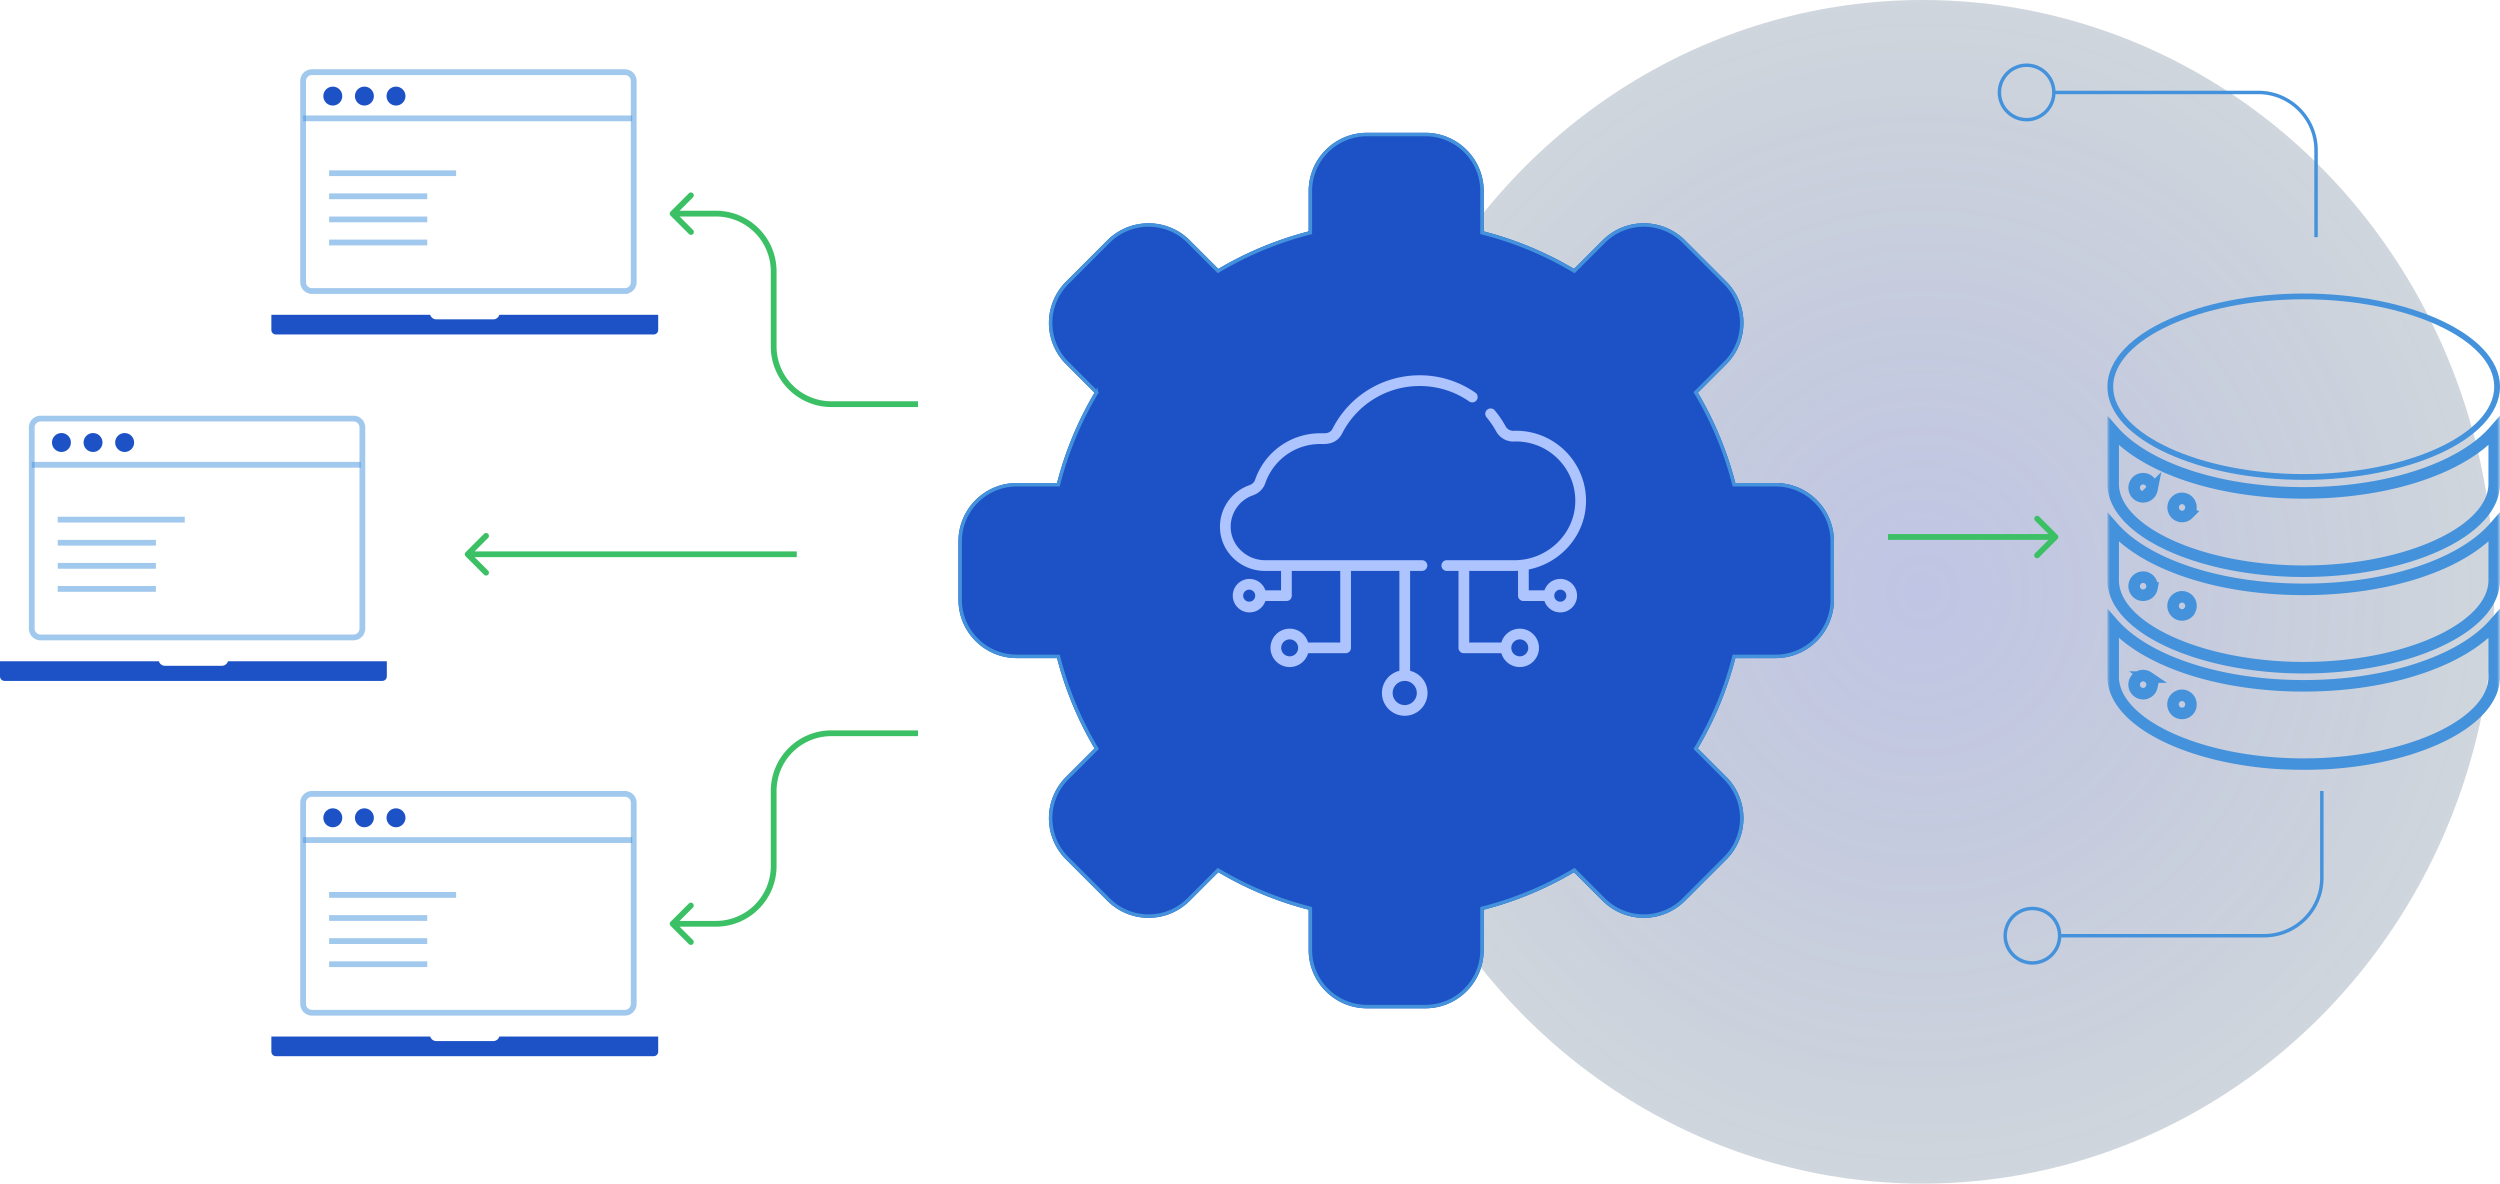 <svg width="433" height="205" fill="none" xmlns="http://www.w3.org/2000/svg"><ellipse cx="333" cy="102.5" rx="102.5" ry="99" transform="rotate(90 333 102.5)" fill="url(#paint0_radial_337_175)" fill-opacity=".79" opacity=".4"/><g filter="url(#filter0_d_337_175)"><path d="M256.984 33.077a60.334 60.334 0 0115.642 6.493l4.935-4.936a10.107 10.107 0 0114.298 0l7.147 7.147a10.103 10.103 0 010 14.297l-4.936 4.936a60.364 60.364 0 016.493 15.642h6.968c5.583 0 10.109 4.527 10.109 10.11v10.109c0 5.583-4.526 10.109-10.109 10.109h-6.968a60.366 60.366 0 01-6.493 15.642l4.936 4.936a10.104 10.104 0 010 14.297l-7.147 7.147a10.106 10.106 0 01-14.298 0l-4.935-4.936a60.366 60.366 0 01-15.642 6.493v6.968c0 5.583-4.527 10.109-10.11 10.109h-10.109c-5.583 0-10.109-4.526-10.109-10.109v-6.968a60.366 60.366 0 01-15.642-6.493l-4.936 4.936a10.104 10.104 0 01-14.297 0l-7.147-7.147a10.104 10.104 0 010-14.297l4.936-4.936a60.331 60.331 0 01-6.493-15.642h-6.967c-5.583 0-10.11-4.526-10.11-10.11V86.766c0-5.582 4.527-10.109 10.11-10.109h6.967a60.329 60.329 0 016.493-15.642l-4.936-4.936a10.103 10.103 0 010-14.297l7.147-7.147a10.106 10.106 0 0114.297 0l4.936 4.936a60.334 60.334 0 0115.642-6.493V26.11c0-5.583 4.526-10.109 10.109-10.109h10.109c5.583 0 10.11 4.526 10.11 10.11v6.967z" fill="#1D52C7"/><path d="M256.909 33.368l-.225-.058v-7.201c0-5.417-4.392-9.809-9.81-9.809h-10.109c-5.417 0-9.809 4.392-9.809 9.81v7.2l-.225.058a60.032 60.032 0 00-15.564 6.46l-.2.119-.165-.165.212-.212-.212.212h0l-.002-.001-.005-.006-.02-.02-.078-.078-.299-.299-1.085-1.085-3.447-3.447h0a9.805 9.805 0 00-13.872 0h-.001l-4.831 4.831-2.316 2.316h0a9.804 9.804 0 000 13.873h0l3.447 3.447 1.085 1.085.299.3.078.077.02.02.005.005.002.002h0l-.212.212.212-.212.165.165-.119.2a60.028 60.028 0 00-6.46 15.564l-.058.225h-7.2c-5.418 0-9.81 4.392-9.81 9.81v10.109c0 5.417 4.392 9.809 9.81 9.809h7.2l.058.225a60.03 60.03 0 006.46 15.564l.119.2-.165.165-.212-.212.212.212h0l-.002.002-.005.005-.02.02-.078.078-.299.299-1.085 1.085-3.447 3.447h0a9.805 9.805 0 000 13.873h0l6.993 6.992.154.155h.001a9.797 9.797 0 006.935 2.874 9.802 9.802 0 006.937-2.874h0l3.447-3.447 1.085-1.085.299-.299.078-.078.02-.02.005-.005.002-.002h0l.212.212-.212-.212.165-.164.2.118a60.03 60.03 0 0015.564 6.46l.225.058v7.201c0 5.417 4.392 9.809 9.809 9.809h10.109c5.418 0 9.81-4.392 9.81-9.809v-7.201l.225-.058a60.03 60.03 0 0015.564-6.46l.201-.119.164.165-.212.212.212-.212h0l.002.002.005.005.02.02.078.078.299.299 1.085 1.085 3.447 3.447h0a9.8 9.8 0 006.938 2.874 9.798 9.798 0 006.934-2.874h.001l.013-.014.014-.013.013-.014.014-.013.013-.014.014-.013.013-.014.014-.013.013-.014.014-.013.013-.014.014-.013.013-.014.014-.013.013-.014.014-.013.013-.014.014-.014.014-.013.013-.014.014-.013.013-.014.014-.013.014-.014.013-.014.014-.013.013-.014.014-.014.014-.013.013-.014.014-.013.014-.014.013-.014.014-.013.014-.014.013-.014.014-.013.014-.014.013-.014.014-.013.014-.014.013-.014.014-.013.014-.014.013-.014.014-.014.014-.013.014-.014.013-.014.014-.013.014-.014.013-.014.014-.014.014-.013.014-.014.013-.014.014-.014.014-.013.014-.014.014-.014.013-.014.014-.014.014-.013.014-.014.013-.014.014-.014.014-.014.014-.013.014-.014.013-.014.014-.014.014-.014.014-.013.014-.014.014-.014.013-.014.014-.014.014-.014.014-.014.014-.013.014-.014.014-.014.013-.014.014-.014.014-.014.014-.014.014-.013.014-.014.014-.014.014-.014.014-.014.013-.014.014-.014.014-.014.014-.014.014-.014.014-.014.014-.013.014-.014.014-.014.014-.014.014-.014.014-.014.014-.014.013-.014.014-.014.014-.014.014-.014.014-.014.014-.014.014-.014.014-.014.014-.014.014-.014.014-.014.014-.014.014-.014.014-.014.014-.014.014-.014.014-.014.014-.014.014-.014.014-.014.014-.014.014-.014.014-.014.014-.014.014-.014.014-.014.014-.014.014-.014.014-.014.014-.014.014-.014.014-.014.014-.014.014-.014.015-.014.014-.014.014-.014.014-.014.014-.014.014-.014.014-.014.014-.014.014-.015.014-.014.014-.014.014-.014.014-.014.014-.014.014-.014.015-.014.014-.014.014-.014.014-.014.014-.014.014-.015.014-.014.014-.014.014-.014.014-.014.015-.014.014-.014.014-.014.014-.014.014-.014.014-.015.014-.014.014-.014.014-.014.015-.014.014-.014.014-.014.014-.014.014-.015.014-.014.014-.014.015-.014.014-.014.014-.014.014-.014.014-.015.014-.014.014-.014.015-.014.014-.014.014-.014.014-.014.014-.015.014-.014.014-.014.015-.014.014-.014.014-.014.014-.015.014-.014.014-.014.015-.014.014-.014.014-.014.014-.015.014-.014.014-.014.015-.014.014-.014.014-.014.014-.015.014-.014.014-.014.015-.014.014-.014.014-.015.014-.014.014-.014.015-.014.014-.014.014-.014.014-.015.014-.014.015-.014.014-.014.014-.014.014-.015.014-.014.014-.014.015-.014.014-.014.014-.015.014-.014.014-.014.015-.014.014-.014.014-.015.014-.014.014-.014.015-.014.014-.014.014-.014.014-.015.014-.014.015-.014.014-.014.014-.014.014-.015.014-.014.015-.014.014-.014.014-.015.014-.014.014-.014.015-.014.014-.014.014-.015.014-.014.014-.014.015-.014.014-.014.014-.015.014-.014.014-.014.015-.014.014-.014.014-.015.014-.014.014-.014.015-.014.014-.014.014-.015.014-.014.014-.014.015-.014.014-.014.014-.015.014-.014.014-.014.015-.014.014-.014.014-.014.014-.015.014-.014.015-.014.014-.014.014-.014.014-.015.014-.014.015-.014.014-.014.014-.014.014-.015.014-.014.014-.014.015-.014.014-.014.014-.015.014-.014.014-.014.015-.014.014-.014.014-.014.014-.015.014-.014.014-.014.015-.014.014-.014.014-.014.014-.015.014-.014.015-.014.014-.014.014-.014.014-.015.014-.014.014-.014.015-.014.014-.014.014-.014.014-.014.014-.015.014-.014.014-.014.015-.014.014-.014.014-.014.014-.015.014-.014.014-.014.014-.014.015-.014.014-.014.014-.014.014-.015.014-.014.014-.014.014-.014.015-.014.014-.014.014-.014.014-.014.014-.015.014-.014.014-.014.014-.014.015-.014.014-.014.014-.014.014-.014.014-.014.014-.015.014-.014.014-.014.014-.014.014-.014.015-.014.014-.014.014-.014.014-.014.014-.014.014-.015.014-.014.014-.014.014-.014.014-.014.014-.014.014-.014.015-.014.014-.014.014-.014.014-.014.014-.014.014-.014.014-.014.014-.014.014-.014.014-.015.014-.014.014-.014.014-.014.014-.014.014-.014.014-.014.014-.014.014-.014.014-.014.014-.014.014-.014.014-.014.014-.014.014-.014.014-.014.014-.014.014-.014.014-.014.014-.014.014-.014.014-.014.014-.014.014-.014.014-.014.014-.014.014-.014.014-.014.014-.014.014-.014.014-.013.014-.014.014-.014.014-.014.014-.014.014-.014.014-.014.014-.014.013-.014.014-.014.014-.014.014-.014.014-.014.014-.014.014-.013.014-.014.014-.014.014-.014.014-.014.013-.014.014-.014.014-.014.014-.014.014-.013.014-.014.014-.014.014-.014.013-.014.014-.014.014-.014.014-.013.014-.014.014-.014.013-.014.014-.014.014-.014.014-.013.014-.014.014-.014.013-.014.014-.014.014-.013.014-.014.014-.014.013-.014.014-.014.014-.013.014-.014.013-.014.014-.014.014-.013.014-.014.013-.014.014-.014.014-.013.014-.014.013-.014.014-.014.014-.013.014-.014.013-.014.014-.014.014-.013.013-.014.014-.014.014-.013.014-.014.013-.014.014-.013.014-.014.013-.014.014-.013.014-.014.013-.014.014-.013.013-.014.014-.014.014-.013.013-.014.014-.013.014-.014.013-.014.014-.013.013-.014.014-.014.014-.013.013-.014.014-.013.013-.014.014-.013.013-.014.014-.014.014-.013.013-.014.014-.013.013-.014.014-.013.013-.014.014-.013.013-.014.014-.013.013-.014.014-.013.013-.014.014-.013.013-.014.014-.013h0a9.805 9.805 0 000-13.873h0l-3.447-3.447-1.085-1.085-.299-.299-.078-.078-.02-.02-.005-.005-.002-.002h0l.212-.212-.212.212-.165-.165.119-.2a60.03 60.03 0 006.46-15.564l.059-.225h7.2c5.417 0 9.809-4.392 9.809-9.81V86.766c0-5.417-4.392-9.809-9.809-9.809h-7.2l-.059-.225a60.028 60.028 0 00-6.46-15.564l-.119-.2.165-.165.212.212-.212-.212h0l.002-.002.005-.005.02-.02.078-.078.299-.299 1.085-1.085 3.447-3.447h0a9.805 9.805 0 000-13.872h0l-3.574-3.574-3.573-3.574h-.001a9.804 9.804 0 00-13.872 0h0l-3.447 3.447-1.085 1.085-.299.3-.078.077-.02.02-.005.006h-.001l-.001.001h0l-.212-.212.212.212-.164.165-.201-.119a60.032 60.032 0 00-15.564-6.46z" stroke="#4492DC" stroke-width=".6"/></g><path d="M255.484 67.978A16.845 16.845 0 00245.891 65c-6.392 0-12.174 3.54-15.088 9.238-.47.92-1.316.804-2.14.804a11.921 11.921 0 00-11.278 8.057c-.146.426-.503.766-.979.934a7.607 7.607 0 00-5.1 7.511c.158 4.119 3.644 7.34 7.784 7.34h2.79v3.357h-2.716a2.906 2.906 0 00-2.747-1.972 2.903 2.903 0 00-2.9 2.9c0 1.6 1.301 2.9 2.9 2.9a2.906 2.906 0 002.747-1.971h3.645a.928.928 0 00.928-.929v-4.286h8.395v12.398h-5.568a3.329 3.329 0 00-3.191-2.395 3.328 3.328 0 00-3.324 3.324 3.328 3.328 0 003.324 3.324 3.329 3.329 0 003.191-2.395h6.497a.928.928 0 00.928-.929V98.883h8.383v17.305a3.955 3.955 0 00-3.021 3.838 3.954 3.954 0 003.949 3.949 3.954 3.954 0 003.95-3.949c0-1.858-1.29-3.42-3.021-3.838V98.883h2.024a.929.929 0 100-1.857H219.09c-3.151 0-5.81-2.491-5.928-5.553a5.759 5.759 0 013.86-5.688c1.016-.357 1.789-1.117 2.121-2.084a10.061 10.061 0 019.52-6.801c.637 0 2.743.24 3.794-1.816a15.03 15.03 0 0113.435-8.227c3.067 0 6.02.917 8.539 2.65a.93.93 0 101.053-1.53zm-39.067 36.234a1.043 1.043 0 110-2.083 1.043 1.043 0 010 2.083zm6.956 9.465a1.469 1.469 0 01-1.467-1.467c0-.809.658-1.467 1.467-1.467s1.467.658 1.467 1.467-.658 1.467-1.467 1.467zm22.019 6.349a2.094 2.094 0 01-2.092 2.092 2.095 2.095 0 01-2.092-2.092c0-1.154.939-2.092 2.092-2.092 1.154 0 2.092.938 2.092 2.092z" fill="#ADC4FF"/><path d="M262.34 97.026h-11.753a.929.929 0 100 1.858h2.024v13.326a.93.93 0 00.929.929h6.496a3.33 3.33 0 003.192 2.395 3.328 3.328 0 003.324-3.324 3.328 3.328 0 00-3.324-3.324 3.33 3.33 0 00-3.192 2.396h-5.567V98.884h7.871c.195 0 .39-.005.584-.015v4.3a.93.93 0 00.929.929h3.644a2.906 2.906 0 002.747 1.972c1.599 0 2.9-1.301 2.9-2.901 0-1.599-1.301-2.9-2.9-2.9a2.906 2.906 0 00-2.747 1.972h-2.716v-3.605c5.651-1.149 10.031-6.116 9.916-12.127-.13-6.77-5.78-12.14-12.56-11.893a1.516 1.516 0 01-1.369-.786 16.987 16.987 0 00-1.878-2.753.928.928 0 10-1.424 1.192c.636.76 1.199 1.585 1.672 2.452a3.387 3.387 0 003.066 1.75c5.73-.206 10.526 4.33 10.636 10.074.111 5.8-4.773 10.481-10.5 10.481zm.887 13.717c.809 0 1.467.658 1.467 1.467s-.658 1.467-1.467 1.467a1.47 1.47 0 01-1.467-1.467 1.47 1.47 0 011.467-1.467zm7.017-8.616a1.043 1.043 0 110 2.087 1.043 1.043 0 010-2.087z" fill="#ADC4FF"/><mask id="a" maskUnits="userSpaceOnUse" x="365" y="71.638" width="68" height="62" fill="#000"><path fill="#fff" d="M365 71.638h68v62h-68z"/><path d="M424.103 97.029c-6.732 3.255-15.647 5.047-25.103 5.047-9.456 0-18.371-1.792-25.101-5.047-3.386-1.638-6.036-3.563-7.899-5.683v9.16c0 8.205 15.113 15.138 33 15.138s33-6.933 33-15.138v-9.16c-1.855 2.12-4.513 4.045-7.897 5.683zm-51.386 4.807a1.583 1.583 0 01-.423.802 1.579 1.579 0 01-.24.192 1.65 1.65 0 01-.558.234 1.63 1.63 0 01-.621 0 1.681 1.681 0 01-.28-.077 1.55 1.55 0 01-.838-.85 1.5 1.5 0 01-.089-.293 1.663 1.663 0 01-.031-.314 1.665 1.665 0 01.118-.6 1.596 1.596 0 01.337-.511 1.603 1.603 0 01.503-.339 1.65 1.65 0 01.29-.09 1.553 1.553 0 011.821 1.233 1.584 1.584 0 01.005.613h.006zm6.319 4.213a1.52 1.52 0 01-.505.339 1.54 1.54 0 01-1.201 0 1.55 1.55 0 01-.832-.846 1.582 1.582 0 01.835-2.054 1.513 1.513 0 011.187 0 1.546 1.546 0 01.505.34 1.621 1.621 0 01.424.803 1.577 1.577 0 01-.424 1.413l.011.005zm45.067 7.688c-6.732 3.254-15.647 5.047-25.103 5.047-9.456 0-18.371-1.793-25.101-5.047-3.386-1.642-6.036-3.563-7.899-5.683v9.16c0 8.205 15.113 15.138 33 15.138s33-6.933 33-15.138v-9.16c-1.855 2.12-4.513 4.041-7.897 5.683zm-51.386 5.148a1.57 1.57 0 01-.231.565 1.446 1.446 0 01-.432.433 1.507 1.507 0 01-.558.234 1.553 1.553 0 01-1.832-1.232 1.584 1.584 0 01.088-.914c.039-.095.086-.186.141-.272.058-.085.123-.165.195-.239.073-.069.154-.131.24-.183a1.566 1.566 0 01.557-.234 1.513 1.513 0 01.898.089c.095.039.186.087.271.145a1.53 1.53 0 01.572.705 1.57 1.57 0 01.085.903h.006zm6.736 3.417a1.57 1.57 0 01-.231.565 1.51 1.51 0 01-.697.578 1.549 1.549 0 01-2.041-.85 1.573 1.573 0 01.839-2.049 1.534 1.534 0 011.457.144 1.525 1.525 0 01.571.706 1.57 1.57 0 01.088.906h.014zm44.65-41.981c-6.732 3.254-15.647 5.047-25.103 5.047-9.456 0-18.371-1.793-25.101-5.047-3.386-1.638-6.036-3.558-7.899-5.683v9.16c0 8.204 15.113 15.137 33 15.137s33-6.933 33-15.137v-9.16c-1.855 2.125-4.513 4.045-7.897 5.683zm-51.386 4.466a1.61 1.61 0 01-.423.802 1.626 1.626 0 01-.508.341 1.575 1.575 0 01-.601.12 1.542 1.542 0 01-1.428-.965 1.578 1.578 0 010-1.207 1.538 1.538 0 012.294-.705 1.519 1.519 0 01.572.705 1.66 1.66 0 01.119.6c0 .103-.01.207-.031.309h.006zM379.036 89a1.542 1.542 0 01-1.397.429 1.58 1.58 0 01-.794-.429 1.572 1.572 0 01-.425-1.413c.02-.1.05-.199.088-.294.153-.383.449-.69.825-.854a1.64 1.64 0 01.29-.09 1.549 1.549 0 011.59.67 1.61 1.61 0 01.231.563 1.58 1.58 0 01-.424 1.413l.016.005z"/></mask><path d="M424.103 97.029c-6.732 3.255-15.647 5.047-25.103 5.047-9.456 0-18.371-1.792-25.101-5.047-3.386-1.638-6.036-3.563-7.899-5.683v9.16c0 8.205 15.113 15.138 33 15.138s33-6.933 33-15.138v-9.16c-1.855 2.12-4.513 4.045-7.897 5.683zm-51.386 4.807a1.583 1.583 0 01-.423.802 1.579 1.579 0 01-.24.192 1.65 1.65 0 01-.558.234 1.63 1.63 0 01-.621 0 1.681 1.681 0 01-.28-.077 1.55 1.55 0 01-.838-.85 1.5 1.5 0 01-.089-.293 1.663 1.663 0 01-.031-.314 1.665 1.665 0 01.118-.6 1.596 1.596 0 01.337-.511 1.603 1.603 0 01.503-.339 1.65 1.65 0 01.29-.09 1.553 1.553 0 011.821 1.233 1.584 1.584 0 01.005.613h.006zm6.319 4.213a1.52 1.52 0 01-.505.339 1.54 1.54 0 01-1.201 0 1.55 1.55 0 01-.832-.846 1.582 1.582 0 01.835-2.054 1.513 1.513 0 011.187 0 1.546 1.546 0 01.505.34 1.621 1.621 0 01.424.803 1.577 1.577 0 01-.424 1.413l.011.005zm45.067 7.688c-6.732 3.254-15.647 5.047-25.103 5.047-9.456 0-18.371-1.793-25.101-5.047-3.386-1.642-6.036-3.563-7.899-5.683v9.16c0 8.205 15.113 15.138 33 15.138s33-6.933 33-15.138v-9.16c-1.855 2.12-4.513 4.041-7.897 5.683zm-51.386 5.148a1.57 1.57 0 01-.231.565 1.446 1.446 0 01-.432.433 1.507 1.507 0 01-.558.234 1.553 1.553 0 01-1.832-1.232 1.584 1.584 0 01.088-.914c.039-.095.086-.186.141-.272.058-.085.123-.165.195-.239.073-.069.154-.131.24-.183a1.566 1.566 0 01.557-.234 1.513 1.513 0 01.898.089c.095.039.186.087.271.145a1.53 1.53 0 01.572.705 1.57 1.57 0 01.085.903h.006zm6.736 3.417a1.57 1.57 0 01-.231.565 1.51 1.51 0 01-.697.578 1.549 1.549 0 01-2.041-.85 1.573 1.573 0 01.839-2.049 1.534 1.534 0 011.457.144 1.525 1.525 0 01.571.706 1.57 1.57 0 01.088.906h.014zm44.65-41.981c-6.732 3.254-15.647 5.047-25.103 5.047-9.456 0-18.371-1.793-25.101-5.047-3.386-1.638-6.036-3.558-7.899-5.683v9.16c0 8.204 15.113 15.137 33 15.137s33-6.933 33-15.137v-9.16c-1.855 2.125-4.513 4.045-7.897 5.683zm-51.386 4.466a1.61 1.61 0 01-.423.802 1.626 1.626 0 01-.508.341 1.575 1.575 0 01-.601.12 1.542 1.542 0 01-1.428-.965 1.578 1.578 0 010-1.207 1.538 1.538 0 012.294-.705 1.519 1.519 0 01.572.705 1.66 1.66 0 01.119.6c0 .103-.01.207-.031.309h.006zM379.036 89a1.542 1.542 0 01-1.397.429 1.58 1.58 0 01-.794-.429 1.572 1.572 0 01-.425-1.413c.02-.1.05-.199.088-.294.153-.383.449-.69.825-.854a1.64 1.64 0 01.29-.09 1.549 1.549 0 011.59.67 1.61 1.61 0 01.231.563 1.58 1.58 0 01-.424 1.413l.016.005z" stroke="#4492DC" stroke-width="2" mask="url(#a)"/><path d="M399 51.338c-9.001 0-17.325 1.743-23.416 4.538-3.045 1.396-5.554 3.066-7.307 4.93-1.756 1.867-2.777 3.955-2.777 6.17 0 2.214 1.021 4.302 2.776 6.169 1.754 1.865 4.262 3.534 7.307 4.93 6.091 2.795 14.415 4.538 23.417 4.538 9.002 0 17.326-1.743 23.417-4.537 3.045-1.397 5.553-3.066 7.307-4.931 1.755-1.867 2.776-3.955 2.776-6.17 0-2.214-1.021-4.302-2.777-6.169-1.754-1.864-4.262-3.534-7.307-4.93-6.091-2.795-14.415-4.538-23.416-4.538z" stroke="#4492DC"/><path d="M80.646 95.646a.5.5 0 000 .708l3.182 3.181a.5.5 0 10.707-.707L81.707 96l2.829-2.828a.5.5 0 10-.708-.707l-3.182 3.181zM138 95.5H81v1h57v-1zm218.354-2.146a.5.5 0 000-.708l-3.182-3.181a.501.501 0 00-.708.707L355.293 93l-2.829 2.828a.5.5 0 00.708.707l3.182-3.181zM356 92.5h-29v1h29v-1z" fill="#3CC065"/><path d="M67 114.527v2.626c0 .431-.35.781-.78.781H.78c-.43 0-.78-.35-.78-.781v-2.626h27.516c.136.453.552.786 1.05.786h9.869c.497 0 .913-.332 1.05-.786H67z" fill="#1D52C7"/><path opacity=".5" d="M61.228 110.405H7.032a1.535 1.535 0 01-1.532-1.532v-34.84c0-.845.688-1.533 1.532-1.533H61.23c.845 0 1.532.688 1.532 1.532v34.841c0 .844-.688 1.532-1.533 1.532zM10 90h22m-22 4h17m-17 8h17m-17-4h17" stroke="#4492DC"/><circle cx="10.642" cy="76.642" r="1.642" fill="#1D52C7"/><circle cx="16.114" cy="76.642" r="1.642" fill="#1D52C7"/><circle cx="21.588" cy="76.642" r="1.642" fill="#1D52C7"/><path opacity=".5" d="M5.5 80.5h57" stroke="#4492DC"/><path d="M114 179.527v2.626c0 .431-.35.781-.78.781H47.78c-.43 0-.78-.35-.78-.781v-2.626h27.516c.136.453.552.786 1.05.786h9.869c.497 0 .913-.332 1.05-.786H114z" fill="#1D52C7"/><path opacity=".5" d="M108.228 175.405H54.032a1.535 1.535 0 01-1.532-1.532v-34.841c0-.844.688-1.532 1.532-1.532h54.196c.846 0 1.533.688 1.533 1.532v34.841c0 .844-.687 1.532-1.533 1.532zM57 155h22m-22 4h17m-17 8h17m-17-4h17" stroke="#4492DC"/><circle cx="57.642" cy="141.642" r="1.642" fill="#1D52C7"/><circle cx="63.114" cy="141.642" r="1.642" fill="#1D52C7"/><circle cx="68.588" cy="141.642" r="1.642" fill="#1D52C7"/><path opacity=".5" d="M52.5 145.5h57" stroke="#4492DC"/><path d="M114 54.527v2.626c0 .43-.35.78-.78.78H47.78a.78.78 0 01-.78-.78v-2.626h27.516c.136.453.552.786 1.05.786h9.869c.497 0 .913-.332 1.05-.786H114z" fill="#1D52C7"/><path opacity=".5" d="M108.228 50.405H54.032a1.535 1.535 0 01-1.532-1.532v-34.84c0-.845.688-1.533 1.532-1.533h54.196c.846 0 1.533.688 1.533 1.532v34.84c0 .846-.687 1.533-1.533 1.533zM57 30h22m-22 4h17m-17 8h17m-17-4h17" stroke="#4492DC"/><circle cx="57.642" cy="16.642" r="1.642" fill="#1D52C7"/><circle cx="63.114" cy="16.642" r="1.642" fill="#1D52C7"/><circle cx="68.588" cy="16.642" r="1.642" fill="#1D52C7"/><path opacity=".5" d="M52.5 20.5h57" stroke="#4492DC"/><path d="M355.726 16.013c0 2.6-2.113 4.713-4.713 4.713a4.716 4.716 0 01-4.713-4.713c0-2.6 2.113-4.713 4.713-4.713s4.713 2.113 4.713 4.713zm.299.001h35.115c5.523 0 10 4.477 10 10v15.063" stroke="#4492DC" stroke-width=".6"/><path d="M116.146 37.354a.5.5 0 010-.708l3.182-3.181a.501.501 0 01.708.707L117.207 37l2.829 2.828a.5.5 0 01-.708.707l-3.182-3.181zM134.5 47v13h-1V47h1zm9.5 22.5h15v1h-15v-1zm-20-32h-7.5v-1h7.5v1zM134.5 60a9.5 9.5 0 009.5 9.5v1c-5.799 0-10.5-4.701-10.5-10.5h1zm-1-13a9.5 9.5 0 00-9.5-9.5v-1c5.799 0 10.5 4.701 10.5 10.5h-1zm-17.354 112.646a.502.502 0 000 .708l3.182 3.182a.502.502 0 00.708-.708L117.207 160l2.829-2.828a.502.502 0 00-.708-.708l-3.182 3.182zM134.5 150v-13h-1v13h1zm9.5-22.5h15v-1h-15v1zm-20 32h-7.5v1h7.5v-1zm10.5-22.5a9.5 9.5 0 019.5-9.5v-1c-5.799 0-10.5 4.701-10.5 10.5h1zm-1 13a9.5 9.5 0 01-9.5 9.5v1c5.799 0 10.5-4.701 10.5-10.5h-1z" fill="#3CC065"/><path d="M347.3 162.065a4.716 4.716 0 014.713-4.713c2.6 0 4.713 2.112 4.713 4.713 0 2.6-2.113 4.712-4.713 4.712a4.716 4.716 0 01-4.713-4.712zm9.726-.001h35.115c5.523 0 10-4.477 10-10V137" stroke="#4492DC" stroke-width=".6"/><defs><radialGradient id="paint0_radial_337_175" cx="0" cy="0" r="1" gradientUnits="userSpaceOnUse" gradientTransform="matrix(102.5 0 0 99 333 102.5)"><stop stop-color="#3747AC"/><stop offset="1" stop-color="#04254A" stop-opacity=".6"/></radialGradient><filter id="filter0_d_337_175" x="166" y="16" width="151.64" height="158.64" filterUnits="userSpaceOnUse" color-interpolation-filters="sRGB"><feFlood flood-opacity="0" result="BackgroundImageFix"/><feColorMatrix in="SourceAlpha" values="0 0 0 0 0 0 0 0 0 0 0 0 0 0 0 0 0 0 127 0" result="hardAlpha"/><feOffset dy="7"/><feComposite in2="hardAlpha" operator="out"/><feColorMatrix values="0 0 0 0 0 0 0 0 0 0 0 0 0 0 0 0 0 0 0.1 0"/><feBlend in2="BackgroundImageFix" result="effect1_dropShadow_337_175"/><feBlend in="SourceGraphic" in2="effect1_dropShadow_337_175" result="shape"/></filter></defs></svg>